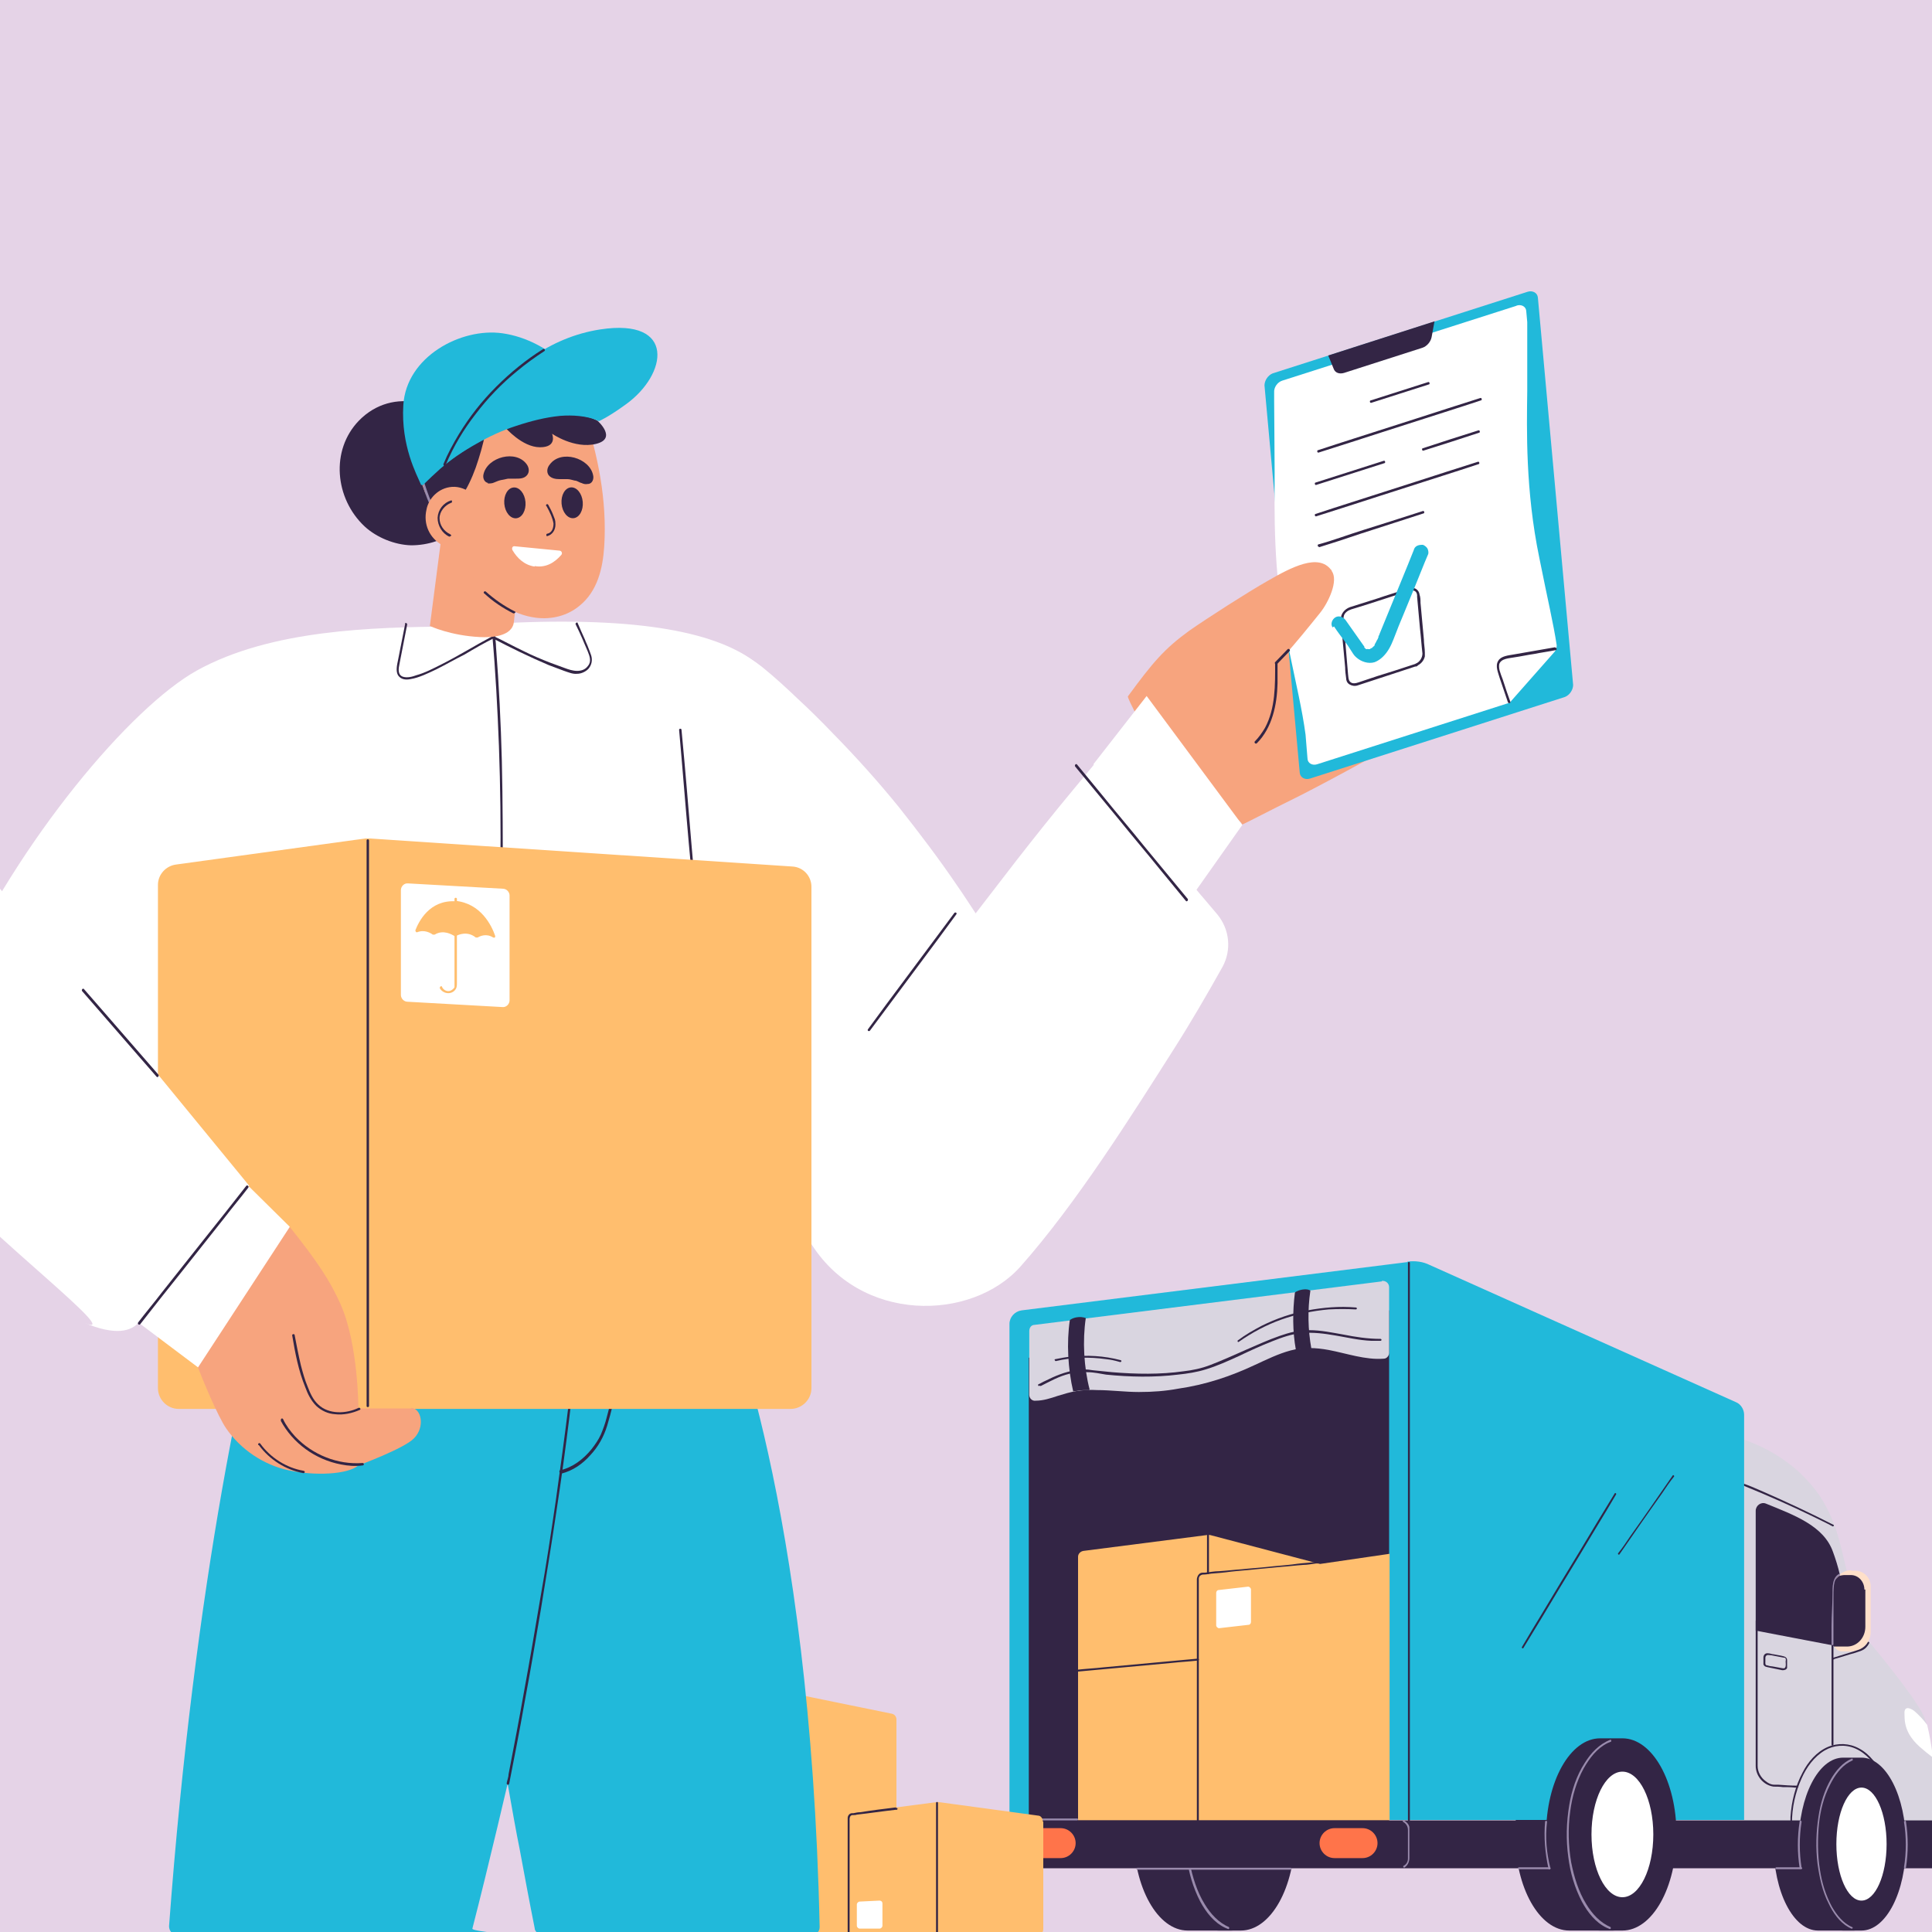 <?xml version="1.0" encoding="UTF-8"?>
<svg id="Layer_1" data-name="Layer 1" xmlns="http://www.w3.org/2000/svg" xmlns:xlink="http://www.w3.org/1999/xlink" version="1.1" viewBox="0 0 400 400">
  <defs>
    <style>
      .cls-1 {
        fill: #ffe0c9;
      }

      .cls-1, .cls-2, .cls-3, .cls-4, .cls-5, .cls-6, .cls-7, .cls-8, .cls-9, .cls-10, .cls-11 {
        stroke-width: 0px;
      }

      .cls-12 {
        clip-path: url(#clippath);
      }

      .cls-2 {
        fill: none;
      }

      .cls-3 {
        fill: #ff744a;
      }

      .cls-4 {
        fill: #d9d5e0;
      }

      .cls-5 {
        fill: #332545;
      }

      .cls-6 {
        fill: #9a8bad;
      }

      .cls-7 {
        fill: #f7a47e;
      }

      .cls-8 {
        fill: #ffbe6e;
      }

      .cls-9 {
        fill: #e5d3e7;
      }

      .cls-10 {
        fill: #fff;
      }

      .cls-11 {
        fill: #21b9da;
      }
    </style>
    <clipPath id="clippath">
      <rect class="cls-2" y="0" width="400" height="400"/>
    </clipPath>
  </defs>
  <g class="cls-12">
    <g>
      <rect class="cls-9" y="0" width="400" height="400"/>
      <g>
        <g>
          <path class="cls-5" d="M254.9,359.9h-9c-6.2,0-11.2,8.9-11.2,19.9s5,19.9,11.2,19.9h9c6.2,0,11.2-8.9,11.2-19.9s-5-19.9-11.2-19.9h0Z"/>
          <g>
            <path class="cls-5" d="M256.9,359.9h-4.6c-6.2,0-11.2,8.9-11.2,19.9s5,19.9,11.2,19.9h4.6c6.2,0,11.2-8.9,11.2-19.9s-5-19.9-11.2-19.9Z"/>
            <path class="cls-6" d="M254.5,399c-2.2-.9-3.9-2.8-5.1-4.8-1.6-2.6-2.5-5.6-3.1-8.6-.6-3.5-.7-7.1-.2-10.6.4-3.1,1.3-6.2,2.8-8.9,1.2-2.1,2.7-4.1,4.9-5.2.2-.1.5-.2.7-.3.2,0,.1-.5-.1-.4-2.3.9-4,2.7-5.3,4.8-1.7,2.6-2.7,5.7-3.2,8.7-.6,3.6-.7,7.2-.2,10.8.4,3.2,1.3,6.3,2.8,9.2,1.2,2.2,2.8,4.3,5.1,5.4.2.1.5.2.7.3.2,0,.3-.3.1-.4h.1Z"/>
          </g>
          <path class="cls-5" d="M383.8,363.9h-7.4c-5.1,0-9.2,8-9.2,17.9s4.1,17.9,9.2,17.9h7.4c5.1,0,9.2-8,9.2-17.9s-4.1-17.9-9.2-17.9Z"/>
          <path class="cls-5" d="M333.9,359.9h-9c-6.2,0-11.2,8.9-11.2,19.9s5,19.9,11.2,19.9h9c6.2,0,11.2-8.9,11.2-19.9s-5-19.9-11.2-19.9Z"/>
          <path class="cls-4" d="M398.5,355.8c-1-2.9-7.8-11.5-12.3-16.8,0,0-2.6-9-3.4-12s-1.4-6.1-2.3-9.1c-.8-2.7-1.9-5.2-3.3-7.5-1.3-2.1-3-4-4.8-5.7-3.7-3.3-7.9-5.6-12.7-7.1-.6-.2-1.2,0-1.9.6-1.1,1.4-4,15.1-4.5,23.2-.5,8.3,0,16.6,1,24.8,1.1,8.5,2.7,16.9,4.4,25.3.2,1,.4,2,.6,3,.2.8.4,1.6.8,2.3.8,1.3,2.3,1.6,3.7,1.7,1.9.1,3.7,0,5.6,0h28.1c1,0,3.1,0,3.1-.1.1-6.8,0-16-2.1-22.5h0Z"/>
          <path class="cls-5" d="M361,307.6c4.9,2,9.7,4.1,14.4,6.4,1.4.7,2.7,1.3,4,2,.2.1.4-.2.2-.3-4.7-2.4-9.6-4.7-14.4-6.8-1.4-.6-2.7-1.2-4.1-1.7-.2,0-.3.3-.1.4h0Z"/>
          <path class="cls-5" d="M379.8,340.8c3.2-6.1,1.9-13.5-.3-19.5-1.9-5.4-8-7.6-13.9-10-1-.4-2.1.4-2.1,1.5v24.8l16.2,3.1h0Z"/>
          <path class="cls-10" d="M398.9,357c-.7-1-1.7-2-2.5-2.7-.6-.5-2.1-1.3-2.1.3s.1,2.8.9,4.3c.6,1.1,1.4,2,2.3,2.8s1.8,1.5,2.7,2.2c-.3-2.4-.7-4.7-1.2-6.8h0Z"/>
          <path class="cls-5" d="M379.2,338.1v23.1c0,.3.4.3.4,0v-23.1c0-.3-.4-.3-.4,0h0Z"/>
          <path class="cls-11" d="M291.4,261.3l-79.9,10c-1.4.2-2.5,1.4-2.5,2.8v102.7h152.1v-83.9c0-1.1-.7-2.2-1.7-2.6l-63.4-28.4c-1.4-.7-3-.9-4.6-.7h0Z"/>
          <polygon class="cls-5" points="213 281.1 287.6 271.3 287.6 381.6 213 381.6 213 281.1"/>
          <path class="cls-8" d="M223.2,376.9v-54.6c0-.6.5-1.1,1.1-1.2l25.7-3.3h.5l22.8,6,14.4-2.1v55.2h-64.5Z"/>
          <path class="cls-4" d="M286.1,265.3l-71.9,9c-.7,0-1.1.6-1.1,1.3v13.2c0,.7.6,1.3,1.3,1.2,1.6,0,3.1-.5,4.6-1,1.3-.4,2.6-.8,3.9-1,1.4-.2,2.8-.3,4.2-.2,2.9,0,5.8.4,8.7.4s5.5-.2,8.2-.7c5.5-.8,10.7-2.5,15.8-4.9,2.4-1.1,4.8-2.3,7.4-3s5.2-.6,7.9-.1c3.7.7,7.6,2.1,11.4,1.8.6,0,1.1-.6,1.1-1.2v-13.6c0-.8-.7-1.4-1.5-1.3h0Z"/>
          <path class="cls-5" d="M218.6,281.8c3.4-.8,6.9-.9,10.4-.4,1,.1,1.9.3,2.9.6.3,0,.4-.3.1-.4-3.4-.9-7-1.1-10.5-.7-1,.1-2,.3-3,.5-.3,0-.1.4.1.4h0Z"/>
          <path class="cls-5" d="M256.5,277.8c2.7-1.9,5.7-3.5,8.8-4.6,3.1-1.1,6.4-1.8,9.8-2.1,1.9-.1,3.8-.1,5.6,0,.3,0,.3-.4,0-.4-3.4-.3-6.7,0-10,.6s-6.5,1.7-9.5,3.2c-1.7.9-3.3,1.8-4.9,3-.2.1,0,.5.2.3h0Z"/>
          <rect class="cls-5" x="206.7" y="376.9" width="195.9" height="9.9" rx="1.9" ry="1.9"/>
          <path class="cls-6" d="M290.7,386.7c.7-.4,1.1-1.2,1.1-2v-6.4c-.1-.6-.6-1.1-1.1-1.4-.2-.1-.4.2-.2.3.7.4,1,1,1,1.7v5.9c0,.6-.3,1.2-.9,1.5-.2.1,0,.5.2.3h-.1Z"/>
          <g>
            <path class="cls-5" d="M335.9,359.9h-4.6c-6.2,0-11.2,8.9-11.2,19.9s5,19.9,11.2,19.9h4.6c6.2,0,11.2-8.9,11.2-19.9s-5-19.9-11.2-19.9Z"/>
            <path class="cls-6" d="M333.5,399c-2.2-.9-3.9-2.8-5.1-4.8-1.6-2.6-2.5-5.6-3.1-8.6-.6-3.5-.7-7.1-.2-10.6.4-3.1,1.3-6.2,2.8-8.9,1.2-2.1,2.7-4.1,4.9-5.2.2-.1.5-.2.7-.3.2,0,.1-.5-.1-.4-2.3.9-4,2.7-5.3,4.8-1.7,2.6-2.7,5.7-3.2,8.7-.6,3.6-.7,7.2-.2,10.8.4,3.2,1.3,6.3,2.8,9.2,1.2,2.2,2.8,4.3,5.1,5.4.2.1.5.2.7.3.2,0,.3-.3.1-.4h.1Z"/>
            <ellipse class="cls-10" cx="335.9" cy="379.8" rx="6.4" ry="13"/>
          </g>
          <g>
            <path class="cls-5" d="M385.4,363.9h-3.8c-5.1,0-9.2,8-9.2,17.9s4.1,17.9,9.2,17.9h3.8c5.1,0,9.2-8,9.2-17.9s-4.1-17.9-9.2-17.9Z"/>
            <path class="cls-6" d="M383.5,399c-1.9-.8-3.2-2.5-4.2-4.2-1.3-2.4-2.1-5-2.5-7.7-.5-3.1-.5-6.4-.2-9.5.3-2.8,1-5.6,2.3-8.1.9-1.8,2.2-3.7,4-4.7.2-.1.4-.2.6-.3.2,0,.1-.5-.1-.4-1.9.8-3.3,2.5-4.3,4.2-1.4,2.4-2.2,5.1-2.6,7.8-.5,3.2-.6,6.5-.2,9.8.4,2.8,1,5.7,2.3,8.2.9,1.9,2.2,3.8,4.1,4.9.2.1.4.2.6.3.2.1.4-.2.2-.3h0Z"/>
            <ellipse class="cls-10" cx="385.4" cy="381.8" rx="5.2" ry="11.7"/>
          </g>
          <path class="cls-5" d="M291.5,261.5v115.6c0,.3.4.3.4,0v-115.6c0-.3-.4-.3-.4,0h0Z"/>
          <path class="cls-3" d="M282.1,384.7h-5.8c-1.7,0-3.1-1.4-3.1-3.1h0c0-1.7,1.4-3.1,3.1-3.1h5.8c1.7,0,3.1,1.4,3.1,3.1h0c0,1.7-1.4,3.1-3.1,3.1Z"/>
          <path class="cls-3" d="M219.6,384.7h-5.8c-1.7,0-3.1-1.4-3.1-3.1h0c0-1.7,1.4-3.1,3.1-3.1h5.8c1.7,0,3.1,1.4,3.1,3.1h0c0,1.7-1.4,3.1-3.1,3.1Z"/>
          <path class="cls-6" d="M235.5,387.1h31.7c.3,0,.3-.4,0-.4h-31.7c-.3,0-.3.4,0,.4h0Z"/>
          <path class="cls-6" d="M213.3,376.9h9.7c.3,0,.3-.4,0-.4h-9.7c-.3,0-.3.4,0,.4h0Z"/>
          <path class="cls-6" d="M319.9,377.1c-.3,3.3,0,6.6.7,9.8,0,.3.5.1.4-.1-.8-3.1-1.1-6.4-.7-9.6,0-.3-.4-.3-.4,0h0Z"/>
          <path class="cls-6" d="M314.5,387h6.3c.3,0,.3-.4,0-.4h-6.3c-.3,0-.3.4,0,.4h0Z"/>
          <path class="cls-6" d="M367.8,387h5.1c.3,0,.3-.4,0-.4h-5.1c-.3,0-.3.4,0,.4h0Z"/>
          <path class="cls-6" d="M372.6,377.1c-.5,3.2-.5,6.5,0,9.7,0,.3.4.1.4-.1-.5-3.1-.5-6.4,0-9.5,0-.3-.4-.4-.4-.1h0Z"/>
          <path class="cls-6" d="M394.2,377.2c.5,3.1.5,6.3,0,9.4,0,.3.3.4.4.1.5-3.2.5-6.4,0-9.6,0-.3-.4-.1-.4.1h0Z"/>
          <path class="cls-1" d="M383.3,325.2h.8c1.8,0,3.2,1.5,3.2,3.2v9.5c0,2.2-1.8,4-4,4h-1.9c-1,0-1.8-.8-1.8-1.8v-11.3c0-2,1.6-3.7,3.7-3.7h0Z"/>
          <path class="cls-5" d="M386.2,329v7.8c0,2.3-1.7,4.1-3.8,4.1h-2.7c0-.2-.7-.5-.7-.7v-11.1c0-1.1,1-2.1,1.7-2.8.4-.1.8-.2,1.2-.2h1.3c1.6,0,2.8,1.4,2.8,3h.2Z"/>
          <path class="cls-5" d="M363.5,335.7v29.9c0,2.1,1.6,4,3.7,4.3.6,0,1.2,0,1.9.1.8,0,1.7,0,2.5.1h.5c.3,0,.3-.4,0-.4-1.3,0-2.7-.1-4-.2h-.8c-.6,0-1.2-.3-1.7-.7-1-.7-1.7-1.9-1.7-3.2v-30h0c0-.3-.4-.3-.4,0h0Z"/>
          <path class="cls-5" d="M379.7,343.5c1.5-.4,2.9-.9,4.4-1.3.5-.2,1-.3,1.4-.5.7-.3,1.2-.9,1.5-1.5.1-.2-.2-.4-.3-.2-.3.6-.9,1.1-1.5,1.4-.4.2-.9.3-1.4.5-1.4.4-2.8.9-4.2,1.3-.2,0-.1.5.1.4h0Z"/>
          <path class="cls-6" d="M380.9,325.8c-1.6.7-1.5,2.9-1.5,4.3,0,2.2-.2,4.4-.2,6.6v3.7c0,.3.4.3.4,0v-9.4c0-.9,0-1.9.1-2.8.1-.8.4-1.7,1.2-2,.2-.1,0-.5-.2-.3h.2Z"/>
          <path class="cls-5" d="M371,377.5c0-3.2.7-6.4,2-9.3,1-2.3,2.6-4.5,4.8-5.8,1.9-1.1,4.2-1.3,6.3-.4,2.3,1,3.9,3,5.1,5.1,1.5,2.7,2.2,5.8,2.5,8.9v1.3c0,.3.4.3.4,0,0-3.3-.7-6.5-2.2-9.5-1.1-2.3-2.7-4.6-5-5.8-2-1.1-4.4-1.2-6.5-.3-2.3,1-4.1,3.1-5.2,5.3-1.5,2.8-2.3,6-2.5,9.2v1.3c0,.3.4.3.4,0h0Z"/>
          <path class="cls-5" d="M369.1,345.4c-.7-.1-1.5-.3-2.2-.4-.3,0-.7-.1-1-.2-.5,0-.4-.5-.4-.8v-.7c0-.2,0-.4.3-.6.2-.1.6,0,.9,0,.9.2,1.7.3,2.6.5.2,0,.3,0,.4.2s0,.4,0,.6c0,.4.2,1.5-.5,1.4-.3,0-.4.4-.1.4s.8-.1.9-.5v-1.4c0-.3,0-.5-.2-.7-.3-.3-.7-.3-1-.4-.5-.1-1.1-.2-1.6-.3-.4,0-.7-.2-1.1-.2-.6-.1-1,.3-1,.9v1.4c.2.5.6.5,1,.6,1,.2,2,.4,2.9.6.3,0,.4-.3.1-.4h0Z"/>
          <path class="cls-5" d="M334.3,309.2c-2.5,4.1-5,8.2-7.5,12.4-2.5,4.1-5,8.2-7.5,12.4-1.4,2.3-2.8,4.6-4.2,7-.1.2.2.4.3.2,2.5-4.1,5-8.2,7.5-12.4,2.5-4.1,5-8.2,7.5-12.4,1.4-2.3,2.8-4.6,4.2-7,.1-.2-.2-.4-.3-.2h0Z"/>
          <path class="cls-5" d="M346.3,305.5c-2.9,4.2-5.8,8.4-8.8,12.6-.8,1.2-1.6,2.4-2.5,3.5-.1.2.2.4.3.2,2.9-4.2,5.8-8.4,8.8-12.6.8-1.2,1.6-2.4,2.5-3.5.1-.2-.2-.4-.3-.2h0Z"/>
          <path class="cls-5" d="M215.4,287c2-1,3.9-2.1,6.1-2.6,1.2-.3,2.5-.4,3.7-.3,1.3,0,2.5.3,3.8.5,4.9.5,10,.6,14.9,0,1.9-.2,3.9-.5,5.8-1.1,2.3-.7,4.5-1.7,6.7-2.7,2.3-1.1,4.7-2.2,7-3.1,2-.8,4-1.5,6.1-1.7,2.4-.2,4.7.1,7,.5,2.4.4,4.9,1,7.4,1.1h1.9c.3,0,.3-.4,0-.4-2.6,0-5.2-.4-7.7-.9-2.3-.4-4.6-.9-7-.9s-4.2.5-6.2,1.2c-2.3.8-4.5,1.8-6.8,2.8-2.5,1.1-4.9,2.2-7.5,3.2-1.8.7-3.7,1.1-5.5,1.3-4.9.7-9.9.6-14.8.2-1.3-.1-2.7-.3-4-.4-1.2-.2-2.4-.3-3.6,0-2.2.3-4.3,1.2-6.3,2.2-.5.2-.9.5-1.4.7-.2.1,0,.5.2.3h.2Z"/>
          <path class="cls-5" d="M271.6,279.2c-1.1,0-2.2,0-3.3.3-.7-3.9-.7-7.9-.2-11.9,0,0,.4-.4,1.5-.6,1.2-.2,1.7.2,1.7.2h0c-.6,4.1-.5,8.1.2,12h0Z"/>
          <path class="cls-5" d="M225.5,287.8c-.9,0-1.8,0-2.7.2-.2,0-.4,0-.6.1-1.1-4.7-1.4-10.1-.7-14.8,0,0,.6-.5,1.7-.6,1-.1,1.6.2,1.6.2-.7,4.7-.4,10.2.8,14.8h-.1Z"/>
          <path class="cls-5" d="M249.9,317.9v7.8c0,.3.4.3.4,0v-7.8c0-.3-.4-.3-.4,0h0Z"/>
          <path class="cls-5" d="M248,343.4c-6.5.6-13,1.2-19.5,1.8-1.8.2-3.7.3-5.5.5-.3,0-.3.4,0,.4,6.5-.6,13-1.2,19.5-1.8,1.8-.2,3.7-.3,5.5-.5.3,0,.3-.4,0-.4h0Z"/>
          <path class="cls-5" d="M272.9,323.4c-.5,0-1,0-1.5.1-1.3.1-2.5.2-3.8.4-1.7.2-3.4.3-5.1.5-1.8.2-3.6.3-5.4.5-1.6.1-3.1.3-4.7.4-1,0-1.9.2-2.9.3h-.5c-.7,0-1.1.6-1.2,1.3v50c0,.3.4.3.4,0v-50c0-.5.3-.8.8-.9.6,0,1.2-.1,1.8-.2,1.3-.1,2.6-.2,4-.4,1.7-.2,3.5-.3,5.2-.5l5.3-.5c1.5-.1,3-.3,4.5-.4.9,0,1.8-.2,2.7-.3h.4c.3,0,.3-.4,0-.4h0Z"/>
        </g>
        <path class="cls-10" d="M252.4,337.1l6.1-.7c.3,0,.5-.3.5-.6v-6.7c0-.3-.3-.6-.6-.6l-6.1.7c-.3,0-.5.3-.5.6v6.7c0,.3.3.6.6.6Z"/>
        <g>
          <path class="cls-8" d="M135.6,399.4v-45.9c0-.6.5-1.1,1.1-1.2l21.6-2.8h.4l25.9,5.3c.6.1,1,.6,1,1.2v44.6h-48.8c-.7,0-1.2-.5-1.2-1.2Z"/>
          <path class="cls-8" d="M216,377.2v22.2c0,.7-.5,1.2-1.2,1.2h-39.2v-25.1l18.4-2.4h.3l20.6,2.8c.6,0,1,.6,1,1.2h0Z"/>
          <path class="cls-5" d="M193.8,373.3v27.1c0,.3.4.3.4,0v-27.1c0-.3-.4-.3-.4,0h0Z"/>
          <path class="cls-5" d="M185.5,374.2c-2.5.3-4.9.6-7.4,1-.5,0-.9.1-1.4.2h-.3c-.5,0-.9.5-.9,1v24h0c0,.3.4.3.4,0v-23.8c0-.4.2-.8.6-.8s.6,0,.9-.1c2.7-.3,5.3-.7,8-1h.2c.3,0,.3-.4,0-.4h-.1Z"/>
          <path class="cls-5" d="M158.3,349.7v50.7c0,.3.4.3.4,0v-50.7c0-.3-.4-.3-.4,0h0Z"/>
          <path class="cls-10" d="M149.3,361.7l6.1-.7c.3,0,.5-.3.5-.6v-6.7c0-.3-.3-.6-.6-.6l-6.1.7c-.3,0-.5.3-.5.6v6.7c0,.3.3.6.6.6Z"/>
          <path class="cls-10" d="M178,399.3h4.1c.3,0,.6-.3.6-.6v-4.6c0-.4-.3-.6-.6-.6l-4.1.2c-.3,0-.6.3-.6.6v4.4c0,.3.3.6.6.6Z"/>
        </g>
      </g>
      <g>
        <path class="cls-7" d="M301.2,144.8c-1.6,1.7-3.6,3.2-5.5,4.6-1.9,1.4-3.9,2.8-5.9,4-4.1,2.6-17.7,9.9-22,12s-10,5.1-10.6,5.3c-2-3.4-12.6-4.7-14.3-8.3-1.1-2.2,11.6-10.2,10.9-12.6-.4-1.2-.6-2.4-.5-3.6.1-1.1.5-2.1,1.3-3,1.4-1.7,3.5-2.6,5.4-3.7,2.1-1.3,4-2.9,5.9-4.5,3.6-3,7.1-6.2,11.3-8.3,2-1,4.2-1.8,6.5-2,2.4-.3,4.9,0,7.2.5,2.3.5,4.6,1.4,6.6,2.6,2,1.1,3.8,2.6,5.1,4.5,1.2,1.8,1.8,4.1,1.6,6.3-.2,2.4-1.4,4.4-3,6.1h0Z"/>
        <g>
          <path class="cls-11" d="M324,144.3l-52.8,16.9c-1,.3-2-.2-2.1-1.2l-7.3-80.2c0-1,.7-2.1,1.7-2.5l52.8-16.9c1-.3,2,.2,2.1,1.2l7.3,80.2c0,1-.7,2.1-1.7,2.5Z"/>
          <path class="cls-10" d="M314,63.3l-48.5,15.5c-1,.3-1.8,1.4-1.7,2.5v1.9c0,2,.1,11.1.1,14.6,0,7.8-.4,20.5,2.5,34.5,2.1,10.1,3.2,14.6,3.9,19.8l.4,4.9c0,1,1,1.6,2.1,1.2l39.4-12.6c.3,0,.5-.2.7-.5l9-10.2c.3-.4.4-.8.4-1.3-.7-4.6-1.8-9.1-3.6-18.1-2.9-14-2.6-26.7-2.5-34.5v-14.3l-.2-2.2c0-1-1-1.6-2.1-1.2h.1Z"/>
          <path class="cls-5" d="M322,134c-2.9.5-5.7,1-8.6,1.5-1.1.2-2.6.3-3.2,1.3-.7,1.1,0,2.5.3,3.6.6,1.7,1.1,3.3,1.7,5,.1.3.6.2.5-.1-.5-1.4-1-2.8-1.4-4.1-.2-.7-.5-1.3-.7-2-.2-.5-.3-1.2-.2-1.7.4-1.2,2.1-1.2,3.1-1.4,1.4-.2,2.7-.5,4.1-.7,1.5-.3,3-.5,4.5-.8.3,0,.2-.6-.1-.5h0Z"/>
          <path class="cls-5" d="M297,66.5l-.6,3.3c-.2,1-1,1.9-1.9,2.2l-16.2,5.2c-1,.3-1.9,0-2.2-.9l-1.1-2.7,22.1-7.1h0Z"/>
          <path class="cls-5" d="M273,93.7c4.4-1.4,8.8-2.8,13.1-4.2,4.4-1.4,8.7-2.8,13.1-4.2,2.5-.8,5-1.6,7.4-2.4.3,0,.2-.6-.1-.5-4.4,1.4-8.8,2.8-13.1,4.2-4.4,1.4-8.7,2.8-13.1,4.2-2.5.8-5,1.6-7.4,2.4-.3,0-.2.6.1.5h0Z"/>
          <path class="cls-5" d="M283.9,83.4c4-1.3,7.9-2.5,11.9-3.8.3,0,.2-.6-.1-.5-4,1.3-7.9,2.5-11.9,3.8-.3,0-.2.6.1.5h0Z"/>
          <path class="cls-5" d="M294.7,93.3c3.8-1.2,7.6-2.4,11.5-3.7.3,0,.2-.6-.1-.5-3.8,1.2-7.6,2.4-11.5,3.7-.3,0-.2.6.1.5h0Z"/>
          <path class="cls-5" d="M272.5,100.4l14.1-4.5c.3,0,.2-.6-.1-.5-4.7,1.5-9.4,3-14.1,4.5-.3,0-.2.6.1.5h0Z"/>
          <path class="cls-5" d="M272.5,106.9c4.4-1.4,8.8-2.8,13.1-4.2,4.4-1.4,8.7-2.8,13.1-4.2,2.5-.8,5-1.6,7.4-2.4.3,0,.2-.6-.1-.5-4.4,1.4-8.8,2.8-13.1,4.2-4.4,1.4-8.7,2.8-13.1,4.2-2.5.8-5,1.6-7.4,2.4-.3,0-.2.6.1.5h0Z"/>
          <path class="cls-5" d="M273.1,113.3c2.9-.9,5.7-1.8,8.6-2.8,3.1-1,6.2-2,9.3-3,1.2-.4,2.5-.8,3.7-1.2.3,0,.2-.6-.1-.5-2.5.8-5,1.6-7.5,2.4-3.2,1-6.4,2-9.6,3.1-1.5.5-3,1-4.5,1.4-.3,0-.2.6.1.5h0Z"/>
          <path class="cls-5" d="M293.2,137.4c-1.5.5-3.1,1-4.6,1.5-2.3.7-4.5,1.4-6.8,2.2-.6.2-1.3.5-1.9.3-.8-.3-.7-1.2-.8-1.8-.2-2.4-.4-4.7-.6-7.1,0-1.1-.2-2.1-.3-3.2,0-.8-.2-1.5.2-2.2.5-.7,1.2-.9,1.9-1.1,1-.3,1.9-.6,2.9-.9,2.4-.8,4.7-1.5,7.1-2.3.5-.2,1-.3,1.5-.5.8-.2,1.5,0,1.6.9v.4c.2,2.2.4,4.4.6,6.6.2,1.7.3,3.4.5,5.1,0,.9-.6,1.8-1.4,2.1-.3.1-.2.6.1.5.9-.3,1.6-1.1,1.8-2v-.8c0-.9-.2-1.8-.2-2.7-.2-2.5-.5-5.1-.7-7.6,0-.6,0-1.1-.2-1.7-.1-.9-.9-1.5-1.8-1.4-.3,0-.5,0-.7.2-2.1.7-4.2,1.3-6.2,2-1.9.6-3.8,1.2-5.7,1.8-1.1.4-2,1.4-1.9,2.7,0,.7.1,1.4.2,2.1.2,2.6.5,5.2.7,7.7,0,.7.1,1.5.2,2.2,0,.5.2,1,.7,1.3s1.1.4,1.7.2c1.8-.6,3.7-1.2,5.5-1.8,2.1-.7,4.3-1.4,6.4-2.1.1,0,.3,0,.4-.1.3-.1.2-.6-.1-.5h-.1Z"/>
          <path class="cls-11" d="M276.2,129.7c.7,1.1,1.5,2.1,2.3,3.2.4.5.8,1.1,1.1,1.6.4.6.7,1.2,1.2,1.6,1,.9,2.5,1.4,3.8,1,1.3-.5,2.3-1.6,3-2.8s1.1-2.5,1.6-3.7c.4-1.1.9-2.2,1.3-3.2.8-1.9,1.5-3.7,2.3-5.6,1-2.4,1.9-4.8,2.9-7.1.1-.3,0-.9-.2-1.2-.2-.3-.6-.6-.9-.7-.4,0-.8,0-1.2.2-.4.2-.6.5-.7.9-1.5,3.8-3.1,7.6-4.6,11.3-.8,2-1.7,4.1-2.5,6.1,0,.1-.1.3-.2.4,0,.2,0,0,0,0v.2c-.1.3-.2.5-.4.8-.1.3-.3.5-.4.8h0c-.1.3.2,0,0,.1,0,.1-.2.2-.3.3,0,0-.2.2-.3.3,0,0-.2,0,0,0h-.1s-.2.1-.3.2c-.2.1,0,0,.1,0h-.2c-.3,0,.3,0,0,0,0,0-.4,0-.2,0,.3,0,0,0-.2,0s-.1-.1.1,0h-.4c-.2-.1,0,0,0,0,0-.1-.2-.2-.3-.3h0c-.2-.3.1,0,0-.1,0-.2-.2-.3-.3-.5-.4-.6-.8-1.1-1.2-1.7-.8-1.1-1.6-2.3-2.4-3.4-.5-.7-1.4-1-2.1-.6s-1.1,1.4-.6,2.1h0l.3-.2Z"/>
        </g>
        <path class="cls-7" d="M275.6,118c-2.6-3.5-8.2-.6-13.2,2.3-3.9,2.2-12.5,7.7-16.2,10.3-5.1,3.7-7.5,6.5-12.7,13.6.2,1,2.9,5.8,3.2,6.9,1,3.4,2.8,1.2,4.2,4.5.1.2.3.4.4.6,1.3,1.9,2.8,3.8,4.7,5.1s4.1,2.2,6.5,2c2-.1,3.9-1,5.4-2.2,1.7-1.4,3-3.3,3.9-5.4,1-2.3,1.6-4.7,2-7.1.4-2.3.6-4.7.6-7.1s0-2.7-.1-4c.4-.5.9-.9,1.3-1.4,2.7-3,5.2-6.1,7.7-9.2,1.7-2.1,3.9-6.7,2.4-8.7v-.2Z"/>
        <path class="cls-5" d="M264.4,137.5c.9-.9,1.7-1.8,2.6-2.7.2-.2-.1-.6-.4-.4-.9.9-1.7,1.8-2.6,2.7-.2.2.1.6.4.4h0Z"/>
        <polygon class="cls-10" points="226.4 158.2 237.4 144.1 257.2 170.8 239.9 195.3 226.4 158.2"/>
        <path class="cls-11" d="M168.1,400.6c.9,0,1.6-.7,1.6-1.6-1.9-88.4-19.9-129.9-19.9-129.9h0c-1.1-4.9-2.3-9.8-3.6-14.6-1.1-.3-2.2-.5-3.4-.8-6.8-1.5-13.6-2.7-20.5-3.5v-.8c-7.2-.7-14.5-1.1-21.7-1.1s-16.4.4-24.5,1.2c-5.6.6-11.2,1.4-16.8,2.3,0,.4-.3.8-.4,1.1-7.8,23.7-18.7,75.7-23.9,145.9,0,.9.6,1.7,1.5,1.7h59.8c13.1,0,1.3-.5,1.5-1.2,1.8-7,3.5-14,5.2-21.1.7-2.9,1.4-5.9,2.1-8.9.9,5.1,1.8,10.2,2.5,13.6,1,5.4,2,10.8,3.1,16.3,0,.7.8,1.3,1.5,1.3h55.9Z"/>
        <path class="cls-5" d="M105.4,369.4c1.1-5.6,2.2-11.2,3.2-16.9,1.2-6.4,2.3-12.9,3.4-19.4,1.1-6.7,2.2-13.5,3.2-20.2,1-6.5,1.9-13.1,2.7-19.6.7-5.8,1.4-11.6,1.8-17.4,0-.6,0-1.3.2-1.9,0-.3-.5-.3-.5,0-.4,5.7-1,11.4-1.7,17-.8,6.5-1.7,13-2.6,19.5-1,6.8-2,13.5-3.2,20.2-1.1,6.5-2.2,13-3.4,19.5-1,5.7-2.1,11.4-3.2,17.1,0,.6-.3,1.3-.4,1.9,0,.3.4.5.5.1h0Z"/>
        <path class="cls-5" d="M116.2,305.1c2.4-.6,4.4-2,6-3.8,1.6-1.7,2.8-3.8,3.5-6.1,1.8-6,2.9-12.2,3.4-18.5.3-3.5.3-7.1.1-10.7,0-.3-.5-.3-.5,0,.3,6.2,0,12.4-1.1,18.5-.5,3-1.2,6.1-2,9-.3,1.2-.7,2.3-1.2,3.5-.5,1.1-1.2,2.1-1.9,3-1.7,2.1-3.9,3.8-6.5,4.4-.3,0-.2.6,0,.5h0v.2Z"/>
        <path class="cls-10" d="M46.1,136.6c7.6-3.1,33.1-6.6,60.8-7.7s43.2,2.5,50.7,9.2,8.1,106.5-7.6,116.5c-15.7,10-94.2-1.5-94.2-1.5,0,0-5.3-59.4-7.8-86.2l-1.9-30.2h0Z"/>
        <path class="cls-10" d="M248.7,185.4c-3.7-4.4-7.3-8.9-11-13.3-3.7-4.5-7.3-9-10.9-13.4-.1-.1-.2-.3-.3-.4-1.4,1.7-2.9,3.5-4.3,5.2-4,4.8-7.9,9.7-11.8,14.7-2.7,3.5-5.7,7.4-8.4,10.9-1.2-1.8-2.6-4-3.8-5.7-3.8-5.6-7.9-11-12.1-16.3-4.3-5.3-8.8-10.3-13.6-15.2-2.3-2.4-4.7-4.8-7.2-7.1-2.4-2.3-4.9-4.6-7.5-6.7-3.6-2.8-7.6-4.6-12.2-6-2.3,6.7-4.2,13-5.6,20-2.1,10.4-2.7,21.1-1,31.6,1.6,10-1.2,19.7,3,29,4.3,9.5,9.4,18.5,14.7,27.4,3.4,5.7,7.5,11.2,11,17,10.3,17,33.5,16.5,43.6,5.1,11.6-13.1,22.9-31.1,31.8-45.1,3.5-5.5,6.8-11.2,10-16.9,1.9-3.5,1.5-7.7-1-10.8-1.1-1.3-2.2-2.6-3.3-3.9h0Z"/>
        <path class="cls-10" d="M93,129.7c-15.7.2-36.8.6-52.2,9.1-13.7,7.6-36.8,35-50,63.8,1.2,2.7,12.1,15.8,14.3,17,16.3,8.4,20.8-1.7,36.8,5.6,2.2-2.8,13.9-17.9,16.8-23.4,3.1-6.1,10.9-9.4,12.1-16.1.3-1.8.6-3.6.8-5.4,14.8-23,31.1-50.7,21.5-50.6h0Z"/>
        <path class="cls-5" d="M222.6,158.7c3,3.6,6,7.3,9,10.9,2.9,3.6,5.9,7.1,8.8,10.7,1.7,2.1,3.4,4.1,5.1,6.2.2.3.6-.1.4-.4-3-3.6-6-7.3-9-10.9-2.9-3.6-5.9-7.1-8.8-10.7-1.7-2.1-3.4-4.1-5.1-6.2-.2-.3-.6.1-.4.4h0Z"/>
        <path class="cls-5" d="M180.1,213.4c4.7-6.3,9.3-12.5,14-18.8,1.3-1.8,2.6-3.5,3.9-5.3.2-.3-.2-.5-.4-.3-4.7,6.3-9.3,12.5-14,18.8-1.3,1.8-2.6,3.5-3.9,5.3-.2.3.2.5.4.3h0Z"/>
        <path class="cls-5" d="M143.7,181c-.7-7.8-1.3-15.6-2-23.4-.2-2.2-.4-4.4-.6-6.5,0-.3-.5-.3-.5,0,.7,7.8,1.3,15.6,2,23.4.2,2.2.4,4.4.6,6.5,0,.3.5.3.5,0h0Z"/>
        <path class="cls-5" d="M48.7,240.9c3.6,3.7,7.3,7.4,11,11,1.1,1.1,2.1,2.1,3.2,3.1.2.2.6-.1.4-.4-3.8-3.6-7.4-7.3-11.1-11s-2.1-2.1-3.1-3.1c-.2-.2-.6.1-.4.4h0Z"/>
        <path class="cls-5" d="M83.9,129.1c-.5,2.5-1,5.1-1.5,7.6-.2,1-.5,2.2,0,3.1.6.9,1.6,1,2.6.8,1.8-.3,3.6-1.2,5.3-2,2-1,3.9-2.1,5.9-3.1,2-1.2,4.1-2.4,6.1-3.4.3-.2,0-.6-.3-.4-3.6,1.9-7.1,4.1-10.7,5.9-1.6.8-3.3,1.7-5.1,2.2-.8.3-1.9.6-2.8.3-1.1-.4-.9-1.7-.7-2.6.5-2.7,1.1-5.5,1.6-8.2,0-.3-.4-.5-.5-.1h0Z"/>
        <path class="cls-5" d="M101.9,132.1c3.8,2,7.7,3.9,11.7,5.6,1.1.4,2.1.8,3.2,1.2.9.3,1.8.7,2.7.6.8,0,1.7-.4,2.3-1,.7-.8.9-1.8.6-2.8-.2-.6-.4-1.1-.6-1.6-.2-.6-.5-1.1-.7-1.7-.5-1.1-1-2.2-1.5-3.4,0-.3-.6,0-.4.3.9,1.8,1.7,3.7,2.5,5.6.4,1,.8,2.1,0,3-.5.7-1.3,1-2.2,1s-1.8-.3-2.6-.6c-1-.4-2-.7-3-1.1-1.8-.7-3.7-1.5-5.5-2.4-2.1-1-4.1-2.1-6.2-3.1-.3-.2-.6.3-.3.4h0Z"/>
        <path class="cls-5" d="M101.9,131.2c.7,7.8,1.1,15.5,1.4,23.3.3,8.4.4,16.7.3,25.1,0,8.6-.3,17.3-.6,25.9-.3,8.6-.8,17.2-1.4,25.7-.6,8.1-1.3,16.2-2.1,24.3,0,1-.2,1.9-.3,2.9,0,.3.5.3.5,0,.9-8,1.6-16.1,2.2-24.1.6-8.5,1.1-17,1.5-25.5.4-8.6.6-17.3.7-25.9,0-8.5,0-16.9-.2-25.4-.2-7.8-.6-15.7-1.2-23.5,0-.9-.2-1.8-.2-2.7s-.5-.3-.5,0h-.1Z"/>
        <g>
          <path class="cls-8" d="M168,287.4v-103.8c0-2.2-1.7-4.1-4-4.2l-87.5-5.8h-.9l-39.2,5.4c-2.1.3-3.7,2.1-3.7,4.2v104.2c0,2.3,1.9,4.3,4.3,4.3h126.7c2.3,0,4.3-1.9,4.3-4.3h0Z"/>
          <path class="cls-5" d="M75.9,174v117.1c0,.3.5.3.5,0v-117.1c0-.3-.5-.3-.5,0h0Z"/>
          <path class="cls-10" d="M104,208.5l-19.6-1.1c-.8,0-1.4-.7-1.4-1.4v-21.7c0-.8.7-1.5,1.5-1.4l19.6,1.1c.8,0,1.4.7,1.4,1.4v21.7c0,.8-.7,1.5-1.5,1.4Z"/>
          <g>
            <path class="cls-8" d="M94.3,186.6c-5.4-.3-7.6,4.2-8.3,6,0,.3.2.5.4.4,1.5-.6,2.8.2,3.2.5h.4c1.8-1.1,3.6,0,4.1.3h.3c.5-.3,2.4-1.1,4.1.3h.4c.5-.3,1.8-.9,3.2,0,.3.1.5,0,.4-.4-.7-2-2.9-6.7-8.3-7.2h.1Z"/>
            <path class="cls-8" d="M91,204.5c.6,1.2,2.2,1.5,3.1.6.5-.5.5-1,.5-1.6v-17.4c0-.3-.5-.3-.5,0v18.3c-.2.3-.4.5-.8.7-.7.3-1.5-.1-1.8-.8,0-.3-.6,0-.4.3h0Z"/>
          </g>
        </g>
        <path class="cls-7" d="M85.2,291.6h-11s0-13.3-3.7-21.6c-2.2-4.9-4.7-8.7-10.6-16.1-.2-.2-1.8,1.9-2,1.7,0-.1-3.4,4.1-5.1,5.3-1.6,1.2-3.3,4.1-4.6,5.6-1.4,1.6-1.4,6.2-2.4,8-1.1,1.9-3.5.7-4.2,2.7-.6,2.1-.7,5.7-.7,5.7,1.1,2.9,4.2,10.3,5.9,12.8,3,4.4,7.8,7.6,12.9,8.7,5.4,1.2,12.3.9,14.5-1,0,0,9.5-3.5,11.5-5.6,2.4-2.4,1.5-6.3-.6-6.3h0Z"/>
        <path class="cls-5" d="M58.1,294.1c2.5,4.7,7.2,8.1,12.5,9.1,1.5.3,3,.4,4.5.2.3,0,.3-.5,0-.5-5.2.4-10.4-1.7-14-5.5-1-1.1-1.9-2.3-2.5-3.6-.2-.3-.6,0-.4.3h0Z"/>
        <path class="cls-5" d="M53.6,299.2c2.2,3,5.5,5.1,9.2,5.8.3,0,.5-.4,0-.5-3.5-.6-6.8-2.7-8.9-5.6-.2-.3-.6,0-.4.3h0Z"/>
        <path class="cls-5" d="M60.5,276.5c.6,3.6,1.3,7.3,2.7,10.7.5,1.4,1.2,2.8,2.3,3.9,1.1,1,2.4,1.6,3.9,1.7,1.7.2,3.5-.2,5.1-.9.3-.1,0-.6-.3-.4-2.5,1.2-6.1,1.4-8.3-.7-1.1-1-1.7-2.4-2.2-3.7-.6-1.4-1-2.9-1.4-4.4-.5-2.1-.9-4.2-1.3-6.3,0-.3-.6-.2-.5.1h0Z"/>
        <polygon class="cls-10" points="51.6 245.7 60 254 41 283.1 12 261.3 51.6 245.7"/>
        <path class="cls-7" d="M91.3,111.9l-2.3,17.7s4.2,2,10.4,2.3c2.1.1,6.7,0,7-3.2l1.6-14.2-16.7-2.6h0Z"/>
        <path class="cls-5" d="M97.1,91.5c-4.7-8.6-15.8-11.6-22.8-4.4-5.9,6.1-5,16.1,1.2,21.9,2.5,2.3,6.2,3.8,9.6,3.9,3.5,0,7-1.1,9.7-3.4,2.4-2.2,4.1-5.2,4.4-8.5.3-3.1-.6-6.5-2.2-9.5h0Z"/>
        <path class="cls-7" d="M120.8,85.1c-2.7-8.3-7.8-13.8-16.4-14.9-3.6-.5-7.4.2-10.7,1.9-15.1,7.9-7.2,29.7-.5,40.6,1.7,2.8,3.5,5.5,5.6,8,3.2,3.6,7.3,6.6,12.2,7.2,3.2.4,6.5-.4,9-2.5,3.7-3,4.8-7.7,5.1-12.3.6-9.6-1.3-18.9-4.3-28Z"/>
        <path class="cls-5" d="M104.6,88.5s3.5,4.1,7.2,4.1,2.5-2.8,2.5-2.8c0,0,4.6,3.2,9.1,2.1s.3-4.8.3-4.8c0,0-11.3-5.7-14.5-3.5-3.2,2.1-4.6,4.9-4.6,4.9Z"/>
        <path class="cls-5" d="M99.3,87.2c-1.4,1.1-2.7,2.4-4,3.7-1.3,1.3-2.5,2.8-3.6,4.3s-3.2,2.8-4.2,4.5c.5,2.3,1.1,4.7,1.7,7h1.6c1.8-.4,3.4-1.9,4.6-3.7,1.3-1.8,2.3-4,3.1-6.2.8-2.3,1.5-4.7,2-7.2.3-1.2.5-2.5.7-3.8-.6.4-1.2.9-1.9,1.4Z"/>
        <path class="cls-6" d="M87.5,100.3c.5,2,1.3,3.9,2.2,5.7.2.3.6,0,.4-.3-.9-1.8-1.6-3.7-2.2-5.6,0-.3-.6-.2-.5,0h0Z"/>
        <path class="cls-11" d="M121.9,81.8c-1.3-2.1-2.7-4.1-4.5-5.9-3.6-3.6-8.4-6.2-13.4-6.9-8.5-1.2-19.9,4.8-20.5,14.9-.5,8.4,2.8,14.4,3.6,16.3,0,.3.5.3.7,0,1.1-1.1,2.2-2.1,3.3-3.1,2.3-2,4.8-3.7,7.5-5.2,2.6-1.5,5.4-2.8,8.2-3.7,3-1,6.1-1.8,9.2-2.1,2.6-.2,5.3,0,7.7.9.4,0,.7-.2.6-.6-.7-1.6-1.5-3.2-2.4-4.8h0Z"/>
        <path class="cls-7" d="M91.6,112.9c1.4.7,3.2,1,5.1.5,8.6-2.3,2.9-13-3.1-12.6-2.9.2-4.9,2.5-5.3,4.7-.7,3,.6,5.9,3.3,7.4Z"/>
        <path class="cls-11" d="M92.6,95.6s10.1-24.1,31.7-27.4c15.7-2.4,13.9,9.3,5.3,15.5-3.7,2.7-5.6,3.5-5.6,3.5,0,0-4.7-2.7-13.3-.7-8.5,2-18.1,9.2-18.1,9.2h0Z"/>
        <path class="cls-5" d="M92.3,96.2c1.6-3.8,3.7-7.3,6.2-10.5,2.5-3.3,5.4-6.3,8.6-8.9,1.8-1.5,3.6-2.8,5.6-4.1.3-.2,0-.6-.3-.4-3.5,2.2-6.7,4.8-9.7,7.8s-5.5,6.2-7.7,9.8c-1.2,2-2.3,4-3.2,6.2,0,.3.3.6.4.3h0v-.2Z"/>
        <path class="cls-5" d="M122.8,98.4c-.7-3.6-6.7-5.4-9-2.2-.5.6-.7,1.5-.2,2.2.6.7,1.5.8,2.3.8h1.6c.5,0,1,.2,1.5.3.5,0,.9.4,1.4.5.4.2.8.3,1.3.2.9,0,1.3-1,1.1-1.8Z"/>
        <path class="cls-5" d="M101,100.1c.4,0,.9,0,1.3-.2.5-.2.9-.4,1.4-.5s1-.2,1.5-.3h1.6c.8,0,1.7,0,2.3-.7.6-.7.4-1.6,0-2.2-2.2-3.2-8.2-1.6-9,2-.2.8.2,1.7,1,1.8h-.1Z"/>
        <path class="cls-5" d="M113.1,104.7c.4.7.7,1.3,1,2,.2.5.4,1.1.5,1.7,0,.9-.3,1.9-1.3,2.1-.3,0-.2.6,0,.5,1.1-.3,1.7-1.3,1.7-2.4s-.2-1.2-.4-1.8c-.3-.8-.7-1.6-1.1-2.3-.2-.3-.6,0-.4.3h0Z"/>
        <path class="cls-10" d="M110.7,117.3c-2.1-.3-3.6-1.7-4.6-3.4-.2-.4,0-.9.5-.8,3.1.3,6.1.6,9.2.9.5,0,.7.6.4.9-1.4,1.6-3.2,2.7-5.5,2.3h0Z"/>
        <path class="cls-5" d="M93.2,110.6c-1.3-.6-2.2-1.9-2.2-3.3s1.1-2.7,2.4-3.2c.3,0,.2-.6,0-.5-1.6.5-2.7,1.9-2.8,3.6,0,1.6.9,3.2,2.4,3.9.3,0,.6-.3.3-.4h0Z"/>
        <path class="cls-5" d="M100.2,122.8c1.8,1.7,3.9,3.1,6.1,4.2.3,0,.6-.3.3-.4-2.2-1.1-4.2-2.5-6-4.1-.2-.2-.6,0-.4.4h0Z"/>
        <ellipse class="cls-5" cx="118.5" cy="104.1" rx="2.2" ry="3.2" transform="translate(-8.5 10.5) rotate(-4.9)"/>
        <ellipse class="cls-5" cx="106.6" cy="104.1" rx="2.2" ry="3.2" transform="translate(-8.5 9.5) rotate(-4.9)"/>
        <path class="cls-5" d="M264,137.3c0,4.5.1,9.3-2.1,13.4-.6,1-1.3,2-2.1,2.8-.2.2.1.6.4.4,3.2-3.2,4.2-8,4.3-12.4v-4.2c0-.3-.5-.3-.5,0h0Z"/>
        <path class="cls-10" d="M-.6,183.3c-20.4,23-21.2,47.4-9.8,62.3,6.9,9,36.8,32,27.9,28.3,6.3,2.6,9.7,1.9,11.5-.4s22.6-28,22.6-28l-18.7-22.8L-.6,183.3Z"/>
        <path class="cls-5" d="M29,274.2c2.9-3.7,5.8-7.4,8.7-11,2.9-3.7,5.9-7.4,8.8-11.1,1.6-2.1,3.3-4.1,4.9-6.2.2-.3-.2-.6-.4-.4-2.9,3.7-5.8,7.4-8.7,11-2.9,3.7-5.9,7.4-8.8,11.1-1.6,2.1-3.3,4.1-4.9,6.2-.2.3.2.6.4.4h0Z"/>
        <path class="cls-5" d="M17,205.2c4,4.6,8,9.2,12,13.8,1.1,1.3,2.3,2.6,3.4,3.9.2.3.6-.1.4-.4-4-4.6-8-9.2-12-13.8-1.1-1.3-2.3-2.6-3.4-3.9-.2-.3-.6.1-.4.4h0Z"/>
      </g>
    </g>
  </g>
</svg>